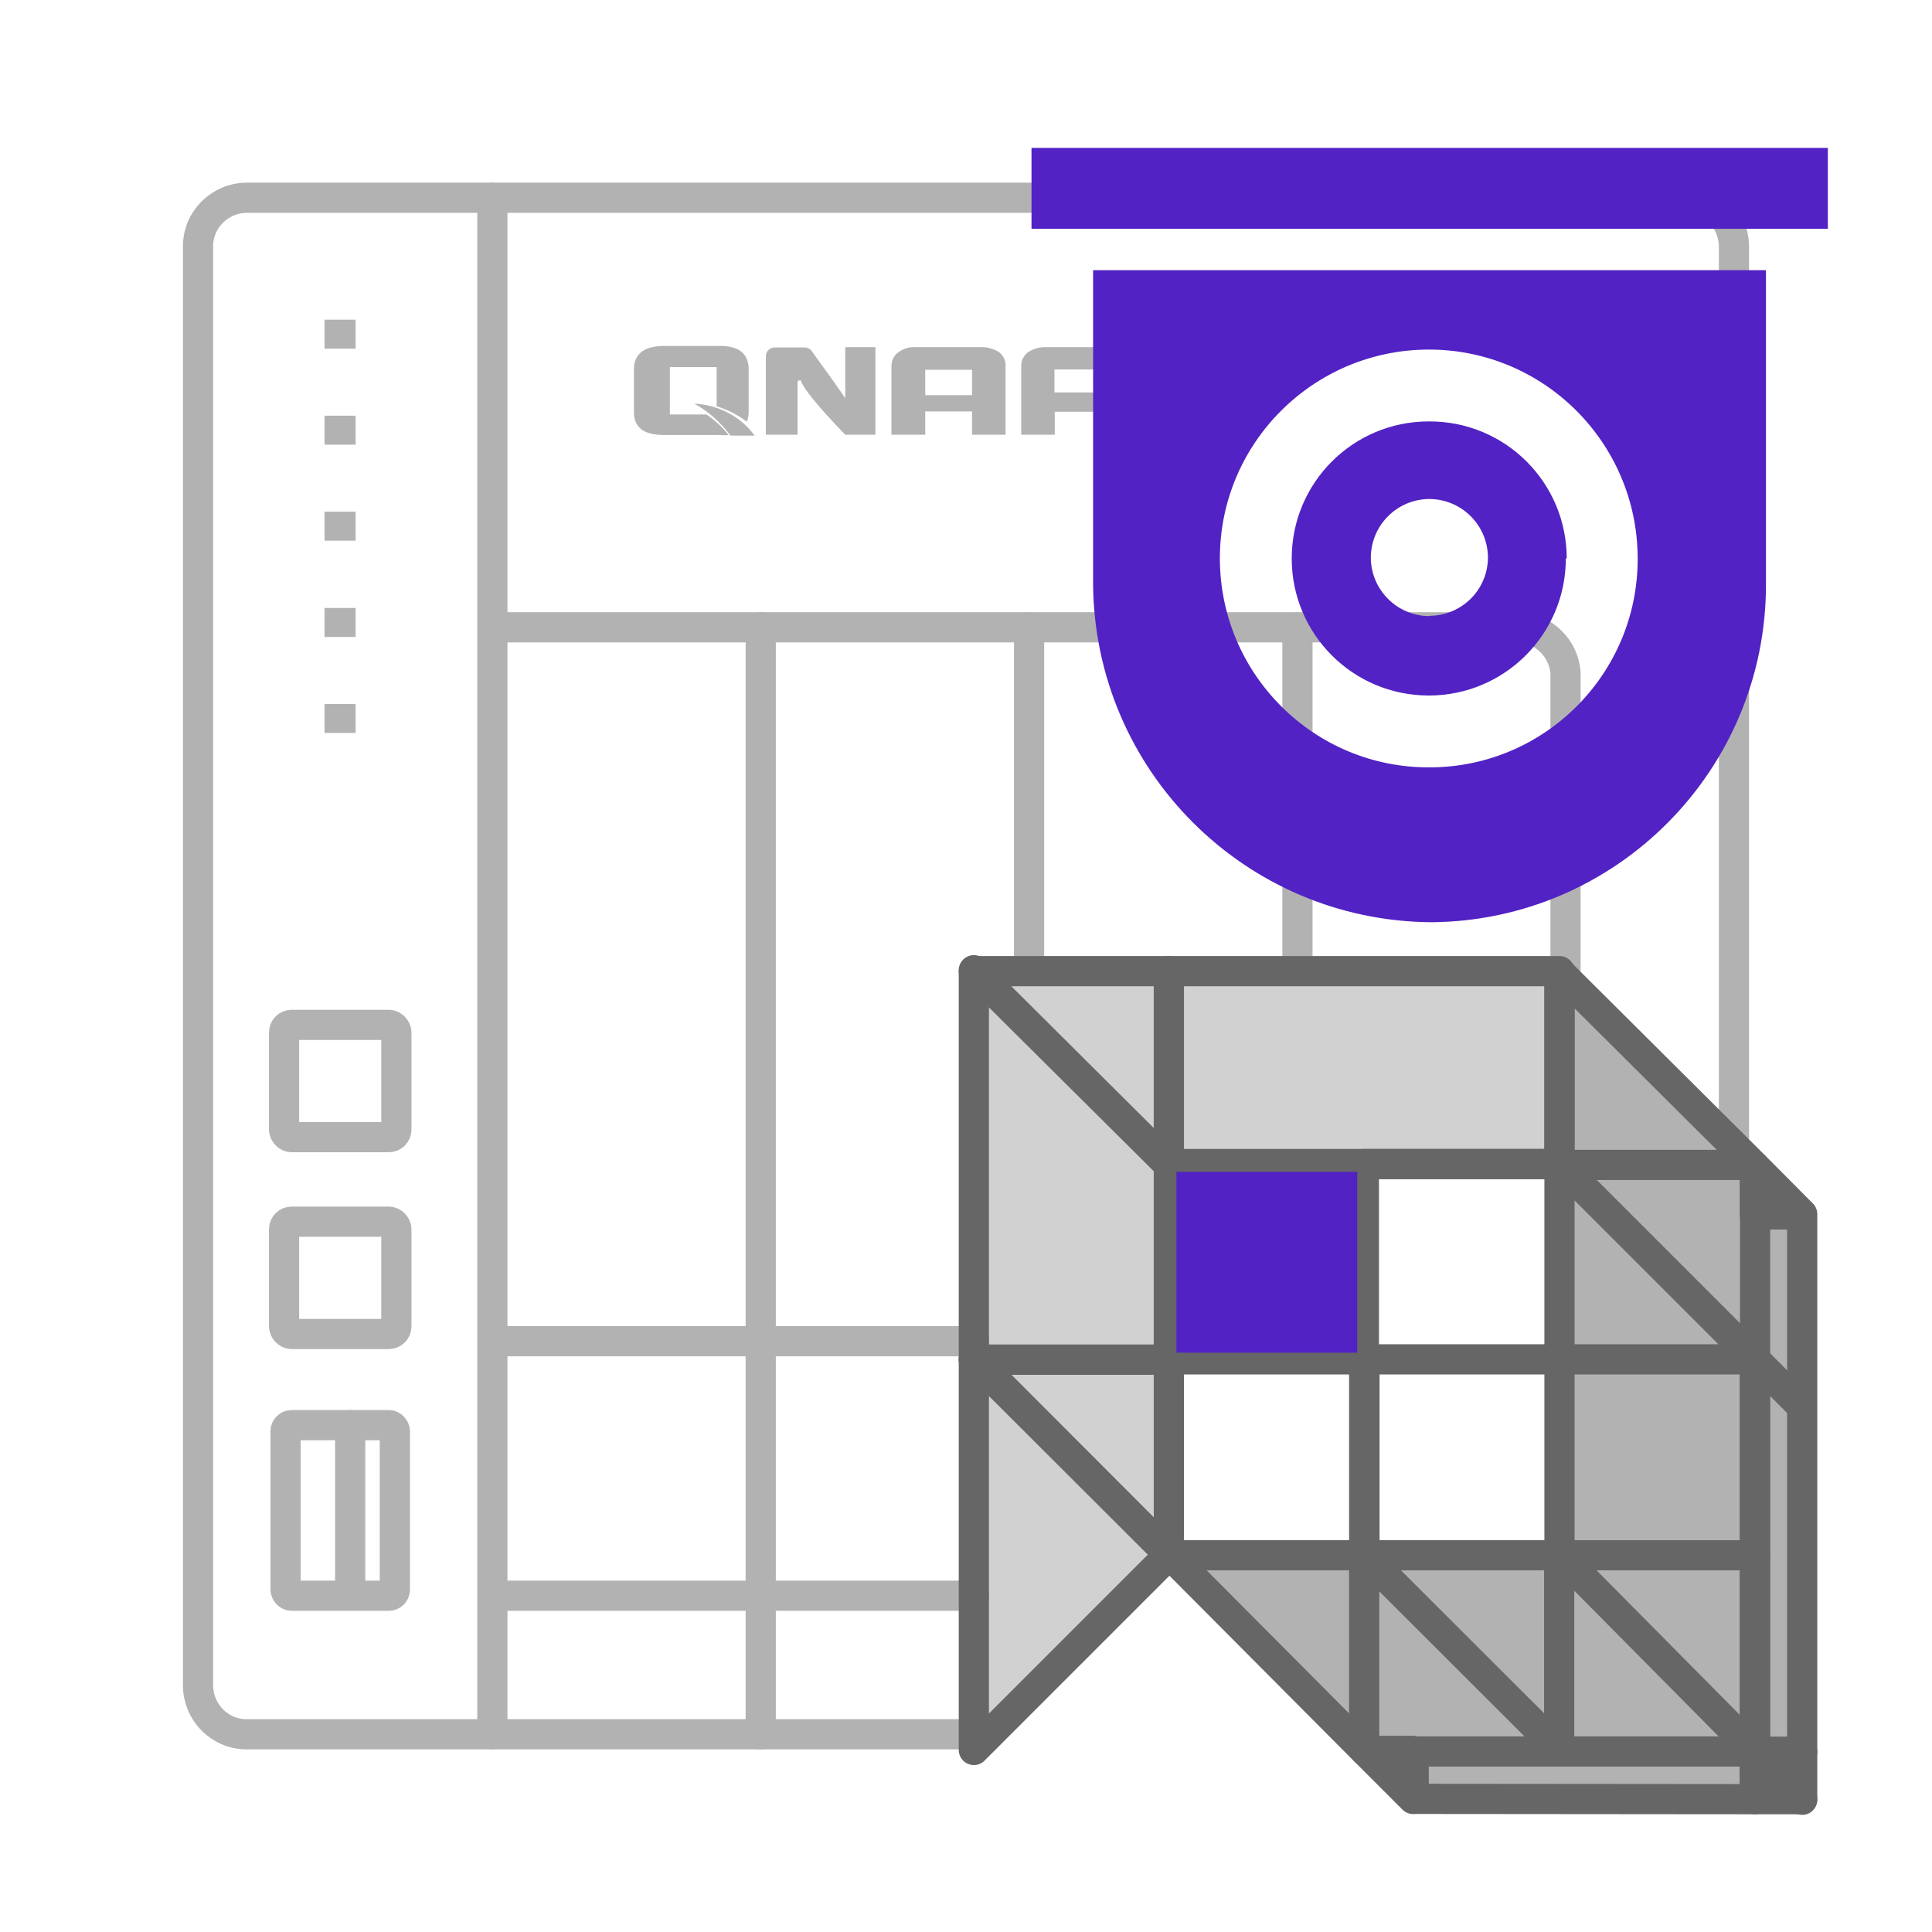 <?xml version="1.0" encoding="UTF-8"?>
<svg id="uuid-db521070-fa4f-46ed-9e4f-60c8166189c6" data-name="圖層 1" xmlns="http://www.w3.org/2000/svg" viewBox="0 0 64 64">
  <g id="uuid-80196cf6-8d21-4eca-8851-191914d95cbf" data-name="圖層 4">
    <g id="uuid-e478ed7b-ba8e-4c18-b54b-bce32fc28ac4" data-name="icon-0271-VJBOD" style="opacity: .5;">
      <g id="uuid-7ecd21ce-da76-4271-bcb8-b733572694bf" data-name="TS-431P">
        <rect x="9.41" y="40.47" width="3.72" height="3.72" rx=".25" ry=".25" style="fill: none; stroke: #666; stroke-linecap: round; stroke-linejoin: round;"/>
        <rect x="9.41" y="33.95" width="3.72" height="3.72" rx=".25" ry=".25" style="fill: none; stroke: #666; stroke-linecap: round; stroke-linejoin: round;"/>
        <rect x="9.46" y="47.21" width="3.62" height="5.65" rx=".2" ry=".2" style="fill: none; stroke: #666; stroke-linecap: round; stroke-linejoin: round;"/>
        <line x1="25.2" y1="20.78" x2="25.2" y2="57.45" style="fill: none; stroke: #666; stroke-linecap: round; stroke-linejoin: round;"/>
        <line x1="34.09" y1="20.78" x2="34.09" y2="32" style="fill: none; stroke: #666; stroke-linecap: round; stroke-linejoin: round;"/>
        <line x1="42.98" y1="20.78" x2="42.98" y2="32" style="fill: none; stroke: #666; stroke-linecap: round; stroke-linejoin: round;"/>
        <line x1="32.26" y1="44.43" x2="16.46" y2="44.43" style="fill: none; stroke: #666; stroke-linecap: round; stroke-linejoin: round;"/>
        <line x1="16.31" y1="6.55" x2="16.31" y2="57.45" style="fill: none; stroke: #666; stroke-linecap: round; stroke-linejoin: round;"/>
        <line x1="32.26" y1="52.86" x2="16.48" y2="52.86" style="fill: none; stroke: #666; stroke-linecap: round; stroke-linejoin: round;"/>
        <path d="M16.48,20.78h33.6c.91-.08,1.71.6,1.78,1.51,0,.09,0,.19,0,.28v9.54" style="fill: none; stroke: #666; stroke-linecap: round; stroke-linejoin: round;"/>
        <path d="M32.29,57.45H8.17c-.89,0-1.6-.72-1.61-1.61V8.16c0-.89.72-1.6,1.61-1.61h47.66c.89,0,1.6.72,1.61,1.61v29.51" style="fill: none; stroke: #666; stroke-linecap: round; stroke-linejoin: round;"/>
      </g>
      <line x1="11.6" y1="52.75" x2="11.6" y2="47.21" style="fill: none; stroke: #666; stroke-linecap: round; stroke-linejoin: round;"/>
      <path d="M33.31,14.4h-1.11v-.77h-1.55v.77h-1.12v-2.27c0-.18.08-.36.23-.46.18-.13.39-.19.61-.17h2.11c.22-.01.44.05.62.17.14.11.22.28.21.46v2.27ZM32.2,13.09v-.84h-1.55v.84h1.55Z" style="fill: #666; stroke-width: 0px;"/>
      <path d="M37.29,11.64c-.15-.1-.33-.15-.51-.14h-2.11c-.22-.01-.44.05-.62.17-.14.11-.22.27-.22.44h0v2.29h1.11v-.76h1.8c.49,0,.73-.19.73-.58v-.94c.02-.18-.05-.36-.18-.48ZM36.34,13h-1.41v-.76h1.41v.76Z" style="fill: #666; stroke-width: 0px;"/>
      <path d="M28.14,11.5h-.14v1.69h0c-.19-.29-.91-1.28-1.14-1.6h0c-.07-.06-.15-.09-.24-.08h-.9c-.17-.02-.33.09-.35.26,0,.03,0,.06,0,.09h0v2.54h1.05v-1.75s0-.06.11-.05,0,0,0,0h0c.09.4,1.47,1.8,1.47,1.8h1v-2.9h-.86Z" style="fill: #666; stroke-width: 0px;"/>
      <path d="M23.4,13.73h-1.21v-1.57h1.55v1.3c.36.11.7.28,1,.51.04-.1.06-.21.06-.32v-1.42c0-.49-.29-.74-.85-.77h-1.95c-.64,0-1,.25-1,.77v1.42c0,.51.32.76,1,.76h1.86c.09.01.19.01.28,0-.21-.26-.46-.49-.74-.68Z" style="fill: #666; stroke-width: 0px;"/>
      <path d="M23,13.37c.47.26.88.63,1.2,1.06h.8c-.47-.64-1.21-1.02-2-1.06Z" style="fill: #666; stroke-width: 0px;"/>
      <rect x="10.75" y="10.59" width="1.03" height=".96" style="fill: #666; stroke-width: 0px;"/>
      <rect x="10.75" y="23.32" width="1.03" height=".96" style="fill: #666; stroke-width: 0px;"/>
      <rect x="10.75" y="20.14" width="1.03" height=".96" style="fill: #666; stroke-width: 0px;"/>
      <rect x="10.75" y="13.77" width="1.03" height=".96" style="fill: #666; stroke-width: 0px;"/>
      <rect x="10.75" y="16.95" width="1.03" height=".96" style="fill: #666; stroke-width: 0px;"/>
    </g>
    <polygon points="45.19 45.04 45.19 51.52 45.2 51.52 45.2 45.03 45.18 45.03 45.19 45.04" style="fill: none; stroke: #666; stroke-linecap: round; stroke-linejoin: round;"/>
    <polygon points="38.72 51.52 38.74 51.52 38.72 51.49 38.72 51.52" style="fill: none; stroke: #666; stroke-linecap: round; stroke-linejoin: round;"/>
    <polygon points="38.72 45.03 38.72 38.57 32.26 32.14 32.26 45.04 38.72 45.04 38.72 45.03" style="fill: none; stroke: #666; stroke-linecap: round; stroke-linejoin: round;"/>
    <polygon points="45.18 45.03 38.72 38.57 38.72 45.03 45.18 45.03" style="fill: none; stroke: #666; stroke-linecap: round; stroke-linejoin: round;"/>
    <polygon points="45.19 57.97 45.19 51.52 38.77 51.52 45.19 57.97" style="fill: none; stroke: #666; stroke-linecap: round; stroke-linejoin: round;"/>
    <polygon points="46.81 59.59 46.81 58 45.22 58 46.81 59.59" style="fill: none; stroke: #666; stroke-linecap: round; stroke-linejoin: round;"/>
    <polygon points="58.13 58.04 58.13 59.6 59.7 59.6 58.13 58.04" style="fill: none; stroke: #666; stroke-linecap: round; stroke-linejoin: round;"/>
    <polygon points="59.7 59.62 59.7 58.03 58.13 58.03 59.7 59.62" style="fill: none; stroke: #666; stroke-linecap: round; stroke-linejoin: round;"/>
    <polygon points="58.13 38.64 58.13 40.21 59.69 40.21 58.13 38.64" style="fill: none; stroke: #666; stroke-linecap: round; stroke-linejoin: round;"/>
    <polygon points="32.26 45.04 38.72 51.49 38.72 45.04 32.26 45.04" style="fill: none; stroke: #666; stroke-linecap: round; stroke-linejoin: round;"/>
    <polygon points="32.26 32.17 38.72 38.59 38.72 32.17 32.26 32.17" style="fill: none; stroke: #666; stroke-linecap: round; stroke-linejoin: round;"/>
    <polygon points="32.26 45 32.26 57.97 38.74 51.49 32.26 45" style="fill: none; stroke: #666; stroke-linecap: round; stroke-linejoin: round;"/>
    <polygon points="38.72 32.17 38.72 38.53 38.76 38.56 51.66 38.56 51.66 32.17 38.72 32.17" style="fill: none; stroke: #666; stroke-linecap: round; stroke-linejoin: round;"/>
    <polygon points="59.7 40.23 58.15 40.23 58.14 40.29 58.14 58.04 59.7 58.04 59.7 40.23" style="fill: none; stroke: #666; stroke-linecap: round; stroke-linejoin: round;"/>
    <polygon points="51.66 45.03 51.66 51.49 51.68 51.52 58.13 51.52 58.13 45.03 51.66 45.03" style="fill: none; stroke: #666; stroke-linecap: round; stroke-linejoin: round;"/>
    <polygon points="45.18 38.56 45.18 45 45.2 45.03 51.66 45.03 51.66 38.56 45.18 38.56" style="fill: none; stroke: #666; stroke-linecap: round; stroke-linejoin: round;"/>
    <polygon points="51.66 32.2 51.66 38.57 51.68 38.59 58.08 38.59 51.66 32.2" style="fill: none; stroke: #666; stroke-linecap: round; stroke-linejoin: round;"/>
    <polygon points="58.13 58.02 58.13 51.52 58.14 51.52 51.69 51.52 58.13 58.02" style="fill: none; stroke: #666; stroke-linecap: round; stroke-linejoin: round;"/>
    <polygon points="51.65 57.96 51.65 51.52 51.66 51.52 45.2 51.52 51.65 57.96" style="fill: none; stroke: #666; stroke-linecap: round; stroke-linejoin: round;"/>
    <line x1="51.68" y1="38.58" x2="59.67" y2="46.57" style="fill: none; stroke: #666; stroke-linecap: round; stroke-linejoin: round;"/>
    <polygon points="46.83 58.02 46.83 59.59 58.13 59.6 58.13 58.02 46.83 58.02" style="fill: none; stroke: #666; stroke-linecap: round; stroke-linejoin: round;"/>
    <polygon points="32.24 32.11 38.72 38.55 38.72 51.51 32.24 44.97 32.24 32.11" style="fill: #666; isolation: isolate; opacity: .3; stroke-width: 0px;"/>
    <polygon points="51.63 32.11 59.75 40.19 59.75 59.66 51.63 51.5 51.63 32.11" style="fill: #666; isolation: isolate; opacity: .5; stroke-width: 0px;"/>
    <polygon points="32.24 44.97 38.72 51.51 32.24 58.01 32.24 44.97" style="fill: #666; isolation: isolate; opacity: .3; stroke-width: 0px;"/>
    <polygon points="38.72 51.51 51.63 51.51 59.73 59.65 46.81 59.65 38.72 51.51" style="fill: #666; isolation: isolate; opacity: .5; stroke-width: 0px;"/>
    <polygon points="51.63 38.56 38.76 38.56 32.24 32.11 51.63 32.11 51.63 38.56" style="fill: #666; isolation: isolate; opacity: .3; stroke-width: 0px;"/>
    <rect x="38.97" y="38.82" width="5.99" height="5.99" style="fill: #5222c4; stroke-width: 0px;"/>
  </g>
  <path id="uuid-dfa781a4-c1fe-4906-b0b6-e54ca08968c0" data-name="qvr pro client-j" d="M34.17,4.9h26.38v2.68h-26.38v-2.68ZM47.42,30.55c6.14-.05,11.09-5.06,11.08-11.2v-10.4h-22.29v10.4c.05,6.17,5.04,11.16,11.21,11.2ZM47.36,25.42c-3.82.02-6.93-3.07-6.95-6.89s3.07-6.93,6.89-6.95c3.82-.02,6.93,3.07,6.95,6.89,0,0,0,.02,0,.03.01,3.81-3.07,6.91-6.88,6.92,0,0,0,0-.01,0ZM51.87,18.5c0,2.51-2.03,4.54-4.54,4.54-2.51,0-4.54-2.03-4.54-4.54s2.03-4.54,4.54-4.54c0,0,.02,0,.03,0,2.51,0,4.54,2.03,4.54,4.54h0s-.03,0-.03,0ZM47.36,20.41c-1.07,0-1.94-.86-1.95-1.93,0-1.07.86-1.94,1.93-1.95,1.07,0,1.94.86,1.95,1.93,0,0,0,0,0,0,0,1.07-.86,1.93-1.93,1.94Z" style="fill: #5222c4; fill-rule: evenodd; stroke-width: 0px;"/>
</svg>